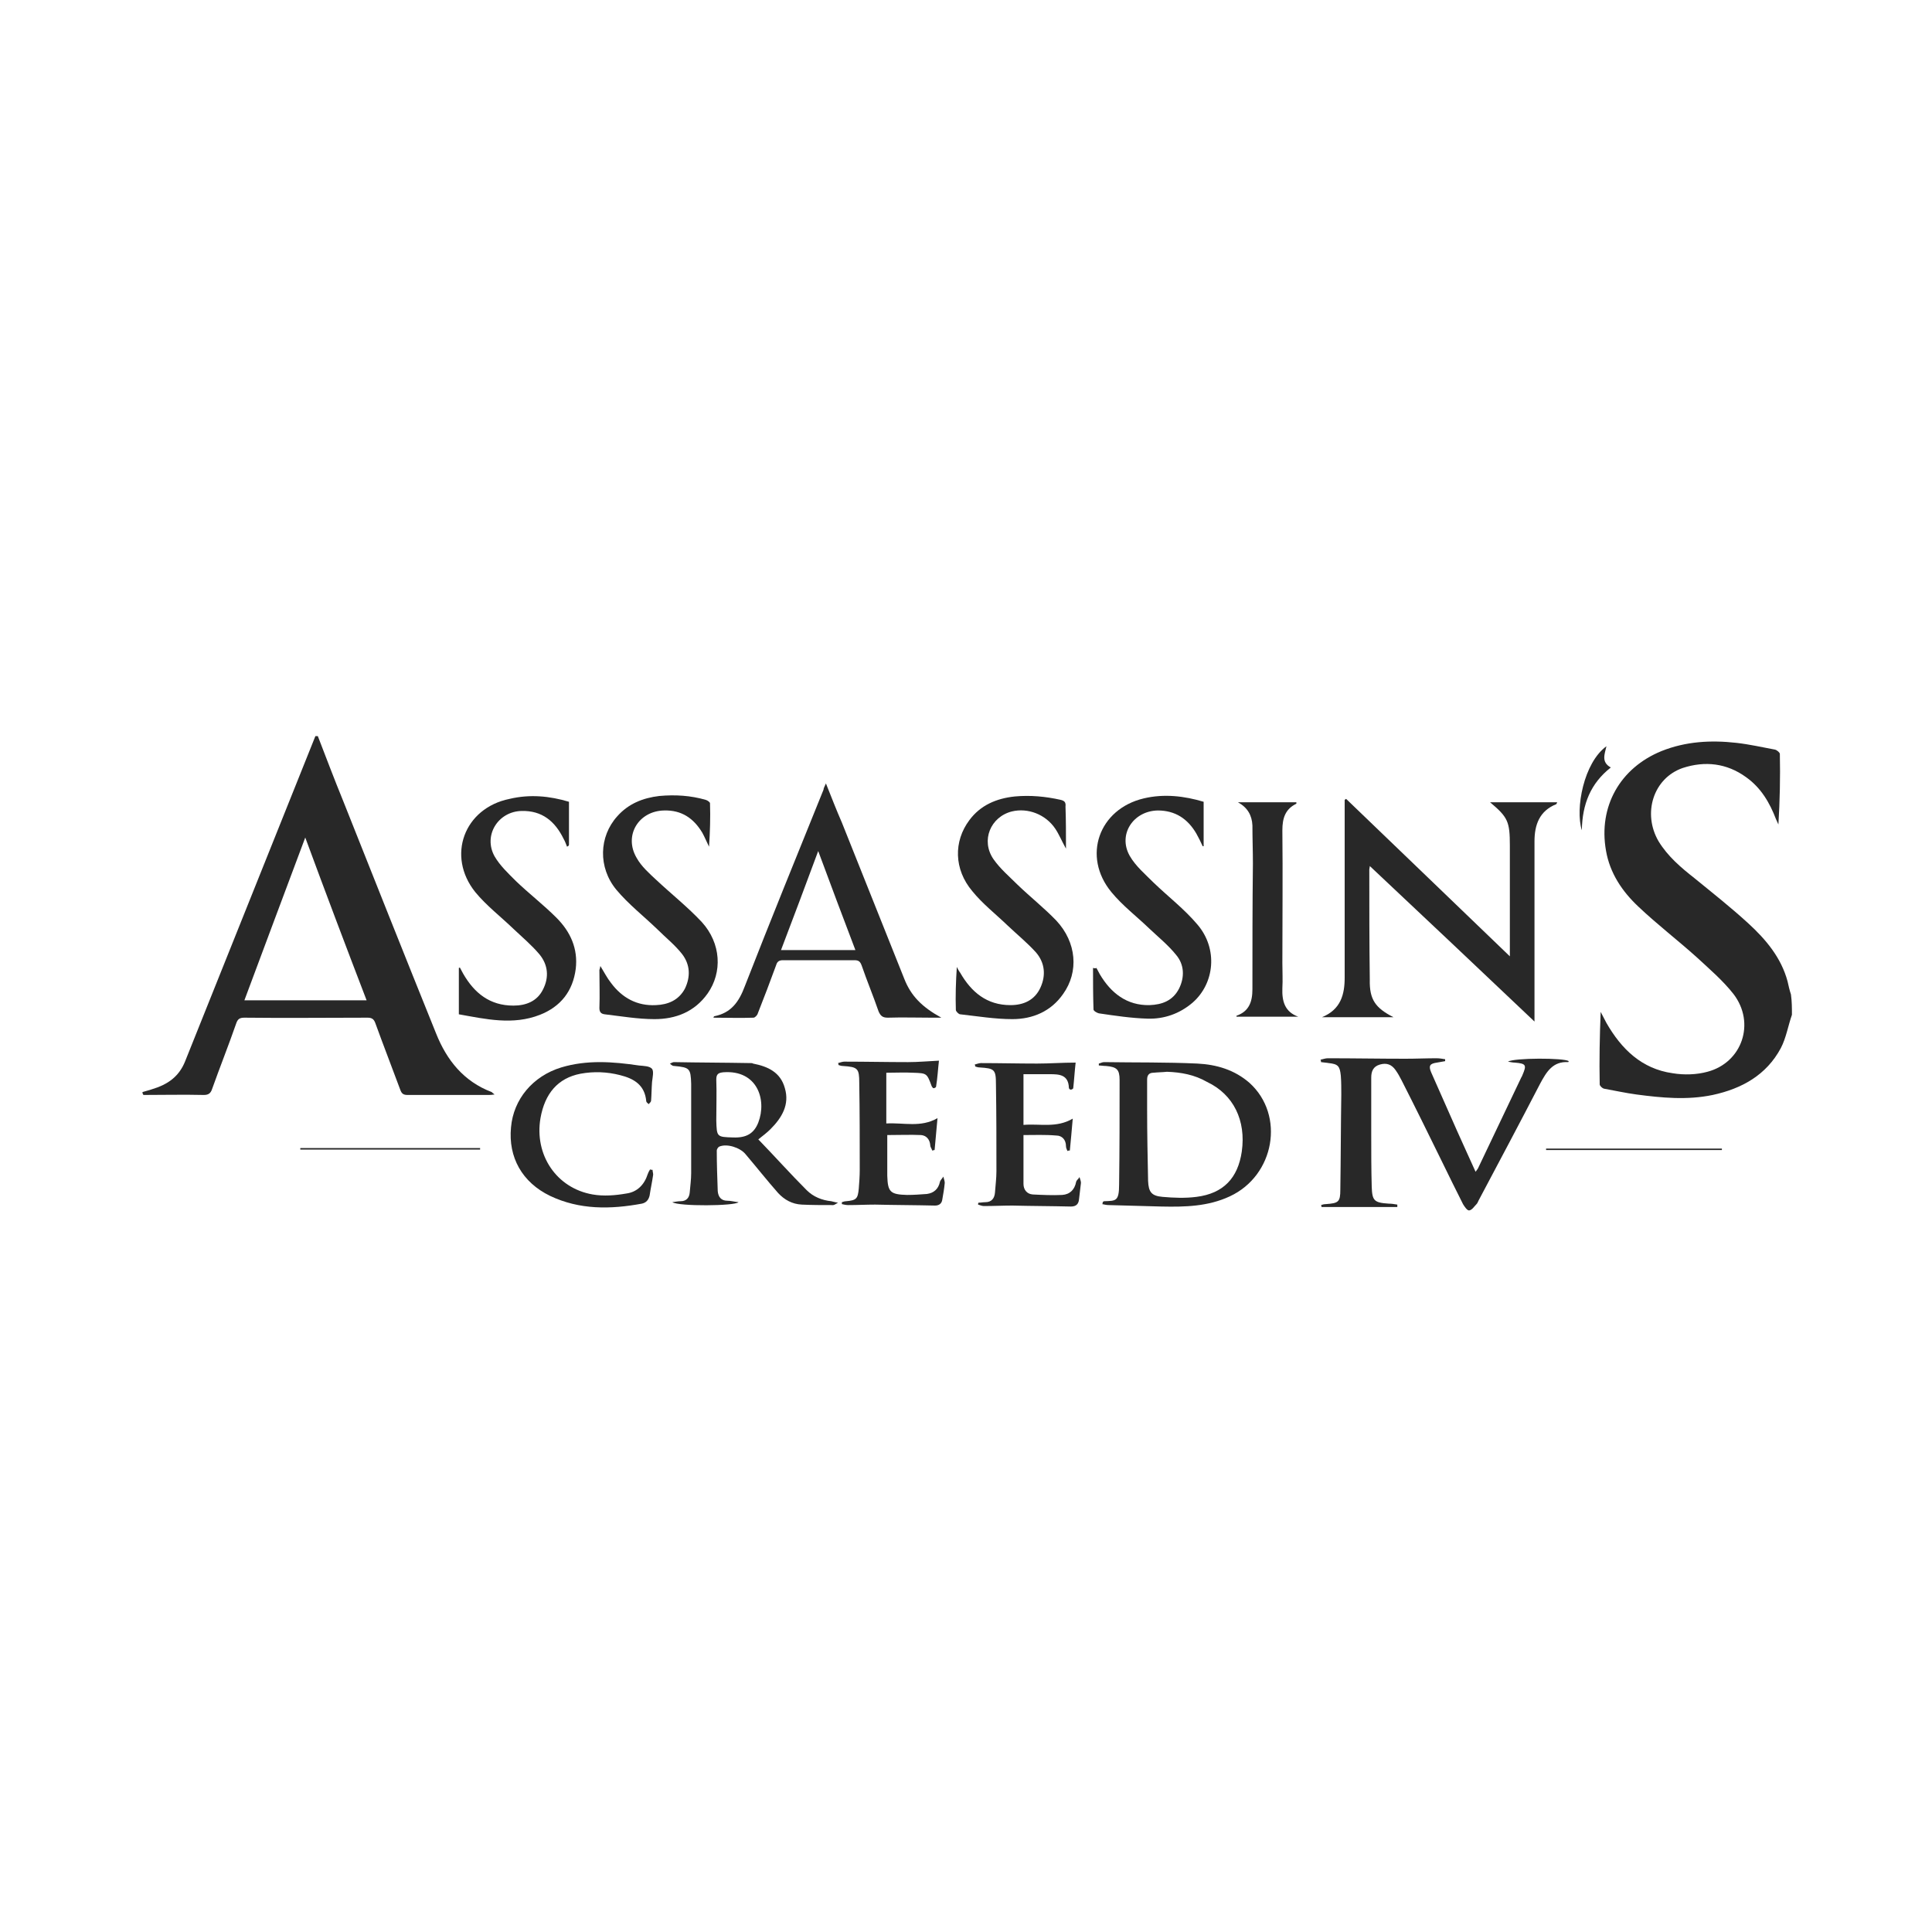 <?xml version="1.0" encoding="utf-8"?>
<!-- Generator: Adobe Illustrator 21.1.0, SVG Export Plug-In . SVG Version: 6.00 Build 0)  -->
<svg version="1.1" id="Layer_1" xmlns="http://www.w3.org/2000/svg" xmlns:xlink="http://www.w3.org/1999/xlink" x="0px" y="0px"
	 viewBox="0 0 400 400" style="enable-background:new 0 0 400 400;" xml:space="preserve">
<style type="text/css">
	.st0{fill:#282828;}
</style>
<g>
	<path class="st0" d="M29.5,226.1c1.1-0.3,2.1-0.6,3.2-1c2.6-1,4.5-2.6,5.6-5.3c9-22.5,18-44.9,27-67.4c0.2,0,0.4,0,0.5,0
		c1.7,4.4,3.4,8.9,5.2,13.3c6.4,16.1,12.8,32.2,19.3,48.3c2.2,5.5,5.7,9.9,11.5,12.1c0.1,0.1,0.2,0.2,0.6,0.5
		c-0.6,0.1-1,0.1-1.3,0.1c-5.6,0-11.1,0-16.7,0c-0.8,0-1.2-0.2-1.5-1c-1.7-4.6-3.5-9.2-5.2-13.9c-0.3-0.8-0.7-1.1-1.6-1.1
		c-8.5,0-17,0.1-25.5,0c-1,0-1.4,0.3-1.7,1.2c-1.6,4.6-3.4,9.1-5,13.6c-0.3,0.9-0.8,1.2-1.7,1.2c-4.2-0.1-8.4,0-12.5,0
		C29.5,226.4,29.5,226.3,29.5,226.1z M63.2,173.4c-4.3,11.4-8.4,22.5-12.6,33.7c8.5,0,16.8,0,25.3,0
		C71.6,195.9,67.4,184.8,63.2,173.4z"/>
	<path class="st0" d="M371,210.1c-0.8,2.3-1.2,4.8-2.3,6.9c-3,5.6-8.1,8.4-14.1,9.7c-5.3,1.1-10.5,0.6-15.8-0.1
		c-2.2-0.3-4.5-0.8-6.7-1.2c-0.4-0.1-0.9-0.6-0.9-0.9c-0.1-5,0-9.9,0.2-15c0.4,0.8,0.8,1.5,1.2,2.3c3.1,5.4,7.3,9.5,13.7,10.4
		c2.4,0.4,5,0.3,7.2-0.3c7.2-1.9,10-10.1,5.4-16.1c-2.2-2.8-5-5.2-7.6-7.6c-4-3.6-8.2-6.8-12.1-10.5c-3.3-3.1-5.9-6.9-6.7-11.6
		c-1.6-9.1,2.9-17.1,11.5-20.6c5-2,10.2-2.3,15.5-1.7c2.7,0.3,5.3,0.9,8,1.4c0.4,0.1,1,0.6,1,0.9c0.1,4.8,0,9.7-0.3,14.6
		c-0.2-0.4-0.3-0.7-0.5-1.1c-1.3-3.4-3.1-6.5-6.2-8.7c-4-2.9-8.5-3.4-13.1-1.9c-6.1,2.1-8.4,9.4-5,15.2c1.9,3.1,4.6,5.4,7.4,7.6
		c3.8,3.1,7.6,6.1,11.2,9.4c3.6,3.3,6.8,7.1,8.1,12c0.2,0.9,0.4,1.8,0.7,2.7C371,207.4,371,208.7,371,210.1z"/>
	<path class="st0" d="M288.5,210.6c-4.8,0-9.6,0-14.8,0c3.9-1.6,4.7-4.7,4.7-8.2c0-11.8,0-23.6,0-35.4c0-0.5,0-0.9,0-1.4
		c0.1-0.1,0.2-0.1,0.3-0.2c11.2,10.8,22.4,21.5,33.9,32.6c0-0.8,0-1.3,0-1.8c0-7,0-14.1,0-21.1c0-5-0.4-5.9-4.1-9
		c4.7,0,9.3,0,13.9,0c-0.1,0.2-0.1,0.3-0.2,0.4c-3.5,1.4-4.5,4.3-4.5,7.7c0,7.2,0,14.4,0,21.6c0,4.8,0,9.5,0,14.3c0,0.3,0,0.7,0,1.4
		c-11.5-10.9-22.7-21.5-34.1-32.2c0,0.3-0.1,0.5-0.1,0.7c0,7.6,0,15.2,0.1,22.8C283.5,207,284.8,208.7,288.5,210.6z"/>
	<path class="st0" d="M171,162.2c1.2,3,2.2,5.6,3.3,8.1c4.3,10.8,8.6,21.5,12.9,32.3c1.4,3.6,3.7,5.9,7.7,8.1c-0.6,0-1.3,0-1.9,0
		c-3.1,0-6.1-0.1-9.2,0c-1.1,0-1.5-0.4-1.9-1.3c-1.1-3.2-2.4-6.3-3.5-9.5c-0.3-0.8-0.6-1.1-1.5-1.1c-4.9,0-9.9,0-14.8,0
		c-0.8,0-1.2,0.3-1.4,1c-1.2,3.3-2.5,6.7-3.8,10c-0.1,0.4-0.6,0.9-0.9,0.9c-2.7,0.1-5.5,0-8.3,0c0.1-0.2,0.1-0.3,0.2-0.3
		c3.5-0.7,5.1-3,6.3-6.2c5.3-13.6,10.8-27.1,16.3-40.7C170.5,163.2,170.7,162.9,171,162.2z M177.1,196.7c-2.6-6.8-5.1-13.5-7.7-20.5
		c-2.6,7-5.1,13.7-7.7,20.5C167,196.7,171.9,196.7,177.1,196.7z"/>
	<path class="st0" d="M324.8,219.7c-0.1,0.1-0.1,0.2-0.1,0.2c-3.2-0.2-4.5,2-5.8,4.4c-4.2,8.1-8.5,16.2-12.8,24.3
		c-0.1,0.2-0.2,0.5-0.4,0.7c-0.5,0.5-0.9,1.2-1.5,1.3c-0.4,0.1-1-0.8-1.3-1.3c-1.5-3-3-6-4.5-9.1c-2.7-5.5-5.4-11-8.2-16.5
		c-0.4-0.8-0.8-1.5-1.3-2.2c-0.8-1.1-1.8-1.5-3.2-1.1c-1.4,0.4-1.8,1.4-1.8,2.7c0,3.9,0,7.8,0,11.7c0,3.6,0,7.3,0.1,10.9
		c0.1,2.9,0.5,3.3,3.5,3.5c0.6,0,1.2,0.1,1.8,0.2c0,0.2,0,0.3,0,0.5c-5.2,0-10.4,0-15.7,0c0-0.1,0-0.3-0.1-0.4
		c0.3-0.1,0.6-0.2,1-0.2c2.6-0.2,3-0.4,3-3c0.1-6.6,0.1-13.2,0.2-19.7c0-1.3,0-2.6-0.1-3.9c-0.2-2-0.6-2.4-2.5-2.6
		c-0.5-0.1-1-0.1-1.6-0.2c0-0.2,0-0.3-0.1-0.5c0.5-0.1,1-0.3,1.5-0.3c5.4,0,10.8,0.1,16.1,0.1c2.1,0,4.3-0.1,6.4-0.1
		c0.6,0,1.2,0.1,1.8,0.2c0,0.1,0,0.3,0,0.4c-0.6,0.1-1.1,0.2-1.7,0.3c-1.4,0.2-1.8,0.6-1.2,2c1.8,4.1,3.6,8.1,5.4,12.2
		c1.2,2.7,2.5,5.5,3.8,8.4c0.2-0.3,0.4-0.5,0.5-0.7c3-6.3,6-12.6,9-18.9c0.1-0.1,0.1-0.2,0.2-0.4c0.9-2.1,0.8-2.4-1.6-2.6
		c-0.4,0-0.8-0.1-1.4-0.2C313.5,219,323.8,219,324.8,219.7z"/>
	<path class="st0" d="M117.8,166c0,3,0,5.9,0,8.8c0,0.2,0,0.3-0.4,0.5c-0.2-0.5-0.4-1.1-0.7-1.6c-1.8-3.7-4.5-5.9-8.7-5.8
		c-4.9,0.1-8,5.1-5.6,9.4c1.1,1.9,2.8,3.5,4.4,5.1c2.7,2.6,5.7,4.9,8.4,7.6c2.9,2.9,4.5,6.4,4,10.6c-0.6,4.6-3.1,7.8-7.4,9.5
		c-5.6,2.2-11.2,0.9-16.8-0.1c0-3.3,0-6.4,0-9.6c0.1,0,0.2-0.1,0.2-0.1c0.2,0.4,0.5,0.9,0.7,1.3c2.3,4,5.5,6.6,10.4,6.6
		c2.6,0,4.9-0.9,6.1-3.3c1.3-2.5,1.1-5.1-0.7-7.3c-1.6-1.9-3.5-3.5-5.3-5.2c-2.7-2.6-5.7-4.9-8-7.7c-6-7.5-2.3-17.4,7.1-19.3
		C109.7,164.4,113.8,164.8,117.8,166z"/>
	<path class="st0" d="M227,200.4c0.2,0.4,0.5,0.9,0.7,1.3c2.3,3.9,5.6,6.5,10.3,6.4c2.6-0.1,4.8-0.9,6.1-3.4c1.2-2.4,1.1-5-0.6-7
		c-1.6-2-3.7-3.7-5.6-5.5c-2.6-2.5-5.5-4.7-7.8-7.5c-6.1-7.4-2.6-17.2,6.7-19.4c4.2-1,8.4-0.5,12.4,0.7c0,3.2,0,6.2,0,9.2
		c-0.1,0-0.1,0-0.2,0c-0.4-0.9-0.8-1.7-1.3-2.6c-1.8-3.1-4.4-4.8-8-4.8c-5.1,0.1-8.3,5-5.8,9.4c1.2,2.1,3.2,3.8,4.9,5.5
		c3,2.9,6.4,5.5,9.1,8.7c4.3,5,3.6,12.2-1,16.2c-2.7,2.3-5.9,3.4-9.3,3.3c-3.4-0.1-6.7-0.6-10.1-1.1c-0.4-0.1-1.1-0.5-1.1-0.8
		c-0.1-2.9-0.1-5.8-0.1-8.6C226.7,200.5,226.8,200.5,227,200.4z"/>
	<path class="st0" d="M124.3,200c0.8,1.3,1.4,2.5,2.2,3.5c2.3,3.1,5.4,4.8,9.3,4.6c2.5-0.1,4.7-1,6-3.4c1.2-2.5,1.1-5-0.6-7.2
		c-1.5-1.9-3.4-3.4-5.1-5.1c-2.8-2.7-6-5.2-8.5-8.2c-3.8-4.6-3.6-11,0.2-15.2c2.3-2.6,5.3-3.8,8.7-4.2c3.3-0.3,6.5-0.1,9.6,0.8
		c0.4,0.1,0.9,0.5,0.9,0.7c0.1,3,0,6-0.2,9c-0.5-1-0.9-2-1.4-2.9c-1.8-3-4.3-4.7-7.9-4.6c-5.3,0.1-8.4,5.2-5.7,9.8
		c1,1.8,2.6,3.2,4.1,4.6c3.1,2.9,6.5,5.6,9.4,8.7c4,4.4,4.3,10.4,1.2,14.8c-2.7,3.8-6.6,5.3-11,5.3c-3.4,0-6.9-0.6-10.3-1
		c-0.8-0.1-1.1-0.5-1.1-1.3c0.1-2.6,0-5.2,0-7.9C124.2,200.6,124.2,200.4,124.3,200z"/>
	<path class="st0" d="M220.7,175.7c-0.9-1.6-1.4-2.9-2.2-4.1c-2-3-5.7-4.4-9-3.6c-4.4,1.1-6.5,6-3.8,9.9c1.4,2,3.3,3.6,5,5.3
		c2.6,2.5,5.5,4.8,8,7.4c4.2,4.5,4.7,10.6,1.4,15.2c-2.5,3.6-6.3,5.2-10.5,5.2c-3.6,0-7.2-0.6-10.8-1c-0.3,0-0.9-0.6-0.9-0.9
		c-0.1-2.9,0-5.9,0.2-8.9c0.2,0.4,0.4,0.8,0.7,1.2c2.3,4,5.5,6.7,10.4,6.7c2.7,0,5-1,6.2-3.6c1.2-2.6,0.9-5.2-0.9-7.3
		c-1.8-2-3.9-3.7-5.9-5.6c-2.5-2.4-5.2-4.5-7.3-7.1c-3.8-4.5-3.9-10.3-0.6-14.7c2.3-3.1,5.6-4.5,9.4-4.9c3.2-0.3,6.4,0,9.5,0.7
		c0.8,0.2,1.1,0.5,1,1.4C220.7,169.8,220.7,172.6,220.7,175.7z"/>
	<path class="st0" d="M228.3,248.9c0.1-0.1,0.2-0.2,0.3-0.2c2.4-0.1,3.1,0.1,3.1-3.5c0.1-7.2,0.1-14.4,0.1-21.6
		c0-2.2-0.6-2.7-2.8-2.9c-0.5,0-1-0.1-1.5-0.1c0-0.1,0-0.3,0-0.4c0.4-0.1,0.7-0.3,1.1-0.3c6.4,0.1,12.9,0,19.3,0.3
		c4,0.2,7.7,1.3,10.8,4c7.4,6.7,5.2,19.2-4.1,23.5c-4.5,2.1-9.3,2.2-14.1,2.1c-3.6-0.1-7.3-0.2-10.9-0.3c-0.5,0-0.9-0.1-1.4-0.2
		C228.3,249.2,228.3,249.1,228.3,248.9z M241.6,221.9c-0.9,0.1-1.9,0.1-2.8,0.2c-0.9,0-1.3,0.5-1.3,1.4c0,2.1,0,4.2,0,6.3
		c0,4.9,0.1,9.8,0.2,14.7c0.1,2.3,0.7,3.1,3,3.3c2.3,0.2,4.7,0.3,7,0c5.6-0.7,8.6-3.9,9.4-9.4c0.9-6.4-1.7-11.8-7.2-14.4
		C247.3,222.5,244.5,222,241.6,221.9z"/>
	<path class="st0" d="M173.5,249c-0.5,0.3-0.8,0.5-1,0.5c-2.2,0-4.4,0-6.5-0.1c-2-0.1-3.6-1-4.9-2.4c-2.3-2.6-4.5-5.4-6.8-8.1
		c-1.1-1.3-3.8-2.2-5.4-1.5c-0.2,0.1-0.5,0.5-0.5,0.8c0,2.8,0.1,5.6,0.2,8.4c0.1,1.2,0.7,2,2,2c0.7,0,1.4,0.2,2.3,0.3
		c-0.7,0.8-12.4,0.9-13.7,0c0.7-0.1,1.2-0.2,1.7-0.2c1.2,0,1.8-0.7,1.9-1.8c0.1-1.3,0.3-2.7,0.3-4c0-6.1,0-12.1,0-18.2
		c0-0.1,0-0.2,0-0.3c-0.1-3.2-0.3-3.4-3.5-3.7c-0.3,0-0.5-0.1-0.9-0.5c0.3-0.1,0.6-0.3,0.8-0.3c5.3,0.1,10.6,0.1,15.9,0.2
		c0.2,0,0.4,0,0.5,0.1c3.1,0.6,5.7,1.8,6.6,5.1c1,3.4-0.6,6.1-3,8.5c-0.7,0.7-1.5,1.3-2.5,2.1c3.4,3.5,6.6,7.1,10,10.5
		c1.4,1.4,3.2,2.1,5.1,2.3C172.6,248.8,172.8,248.9,173.5,249z M151.8,235.5c2.7,0.1,4.3-0.8,5.2-3.1c1.8-4.7-0.2-10.9-7.2-10.4
		c-1.1,0.1-1.5,0.4-1.5,1.5c0.1,2.8,0,5.7,0,8.5C148.4,235.4,148.4,235.4,151.8,235.5z"/>
	<path class="st0" d="M256.3,166.1c4,0,8.1,0,12.1,0c0,0.1,0,0.3,0,0.3c-2.3,1.1-2.9,3-2.9,5.5c0.1,9.2,0,18.3,0,27.5
		c0,1.7,0.1,3.5,0,5.2c-0.1,2.7,0.5,4.9,3.3,5.9c-4.3,0-8.6,0-12.8,0c0,0,0-0.2,0-0.2c2.6-0.9,3.3-2.9,3.3-5.5c0-8.7,0-17.3,0.1-26
		c0-2.6-0.1-5.2-0.1-7.9C259.2,168.8,258.3,167.2,256.3,166.1z"/>
	<path class="st0" d="M211.9,235c0,3.4,0,6.7,0,10.1c0,1.2,0.7,2.1,1.9,2.2c2,0.1,4.1,0.2,6.1,0.1c1.6-0.1,2.6-1.1,2.9-2.7
		c0.1-0.4,0.5-0.6,0.7-1c0.1,0.4,0.3,0.8,0.3,1.2c-0.1,1.1-0.3,2.3-0.4,3.4c-0.1,1-0.6,1.5-1.7,1.5c-4-0.1-8.1-0.1-12.1-0.2
		c-2,0-3.9,0.1-5.9,0.1c-0.4,0-0.8-0.2-1.2-0.3c0-0.1,0-0.3,0.1-0.4c0.5,0,0.9-0.1,1.4-0.1c1.3,0,1.9-0.8,2-2
		c0.1-1.5,0.3-2.9,0.3-4.4c0-6,0-12-0.1-18c0-3.1-0.3-3.3-3.4-3.5c-0.3,0-0.6-0.1-0.9-0.2c0-0.1,0-0.3-0.1-0.4
		c0.4-0.1,0.9-0.3,1.3-0.3c3.9,0,7.7,0.1,11.6,0.1c2.6,0,5.2-0.2,8-0.2c-0.2,1.7-0.3,3.5-0.5,5.3c0,0.1-0.3,0.3-0.5,0.3
		c-0.2,0-0.4-0.2-0.4-0.4c-0.1-2.7-2-2.8-3.9-2.8c-1.8,0-3.6,0-5.5,0c0,3.4,0,6.8,0,10.5c3.4-0.3,6.8,0.7,10.2-1.3
		c-0.2,2.4-0.4,4.5-0.6,6.6c-0.2,0-0.3,0-0.5,0.1c-0.1-0.3-0.3-0.6-0.3-1c0-1.3-0.8-2.2-2-2.2C216.4,234.9,214.2,235,211.9,235z"/>
	<path class="st0" d="M194.1,231.5c-0.2,2.3-0.4,4.5-0.6,6.6c-0.2,0-0.3,0.1-0.5,0.1c-0.1-0.4-0.4-0.7-0.4-1.1
		c-0.1-1.2-0.8-2-1.9-2.1c-2.2-0.1-4.5,0-7,0c0,2.6,0,5.3,0,7.9c0,0.2,0,0.4,0,0.5c0.1,3.4,0.6,3.9,4.1,4c1.4,0,2.7-0.1,4.1-0.2
		c1.5-0.2,2.4-1.1,2.7-2.5c0.1-0.4,0.5-0.7,0.7-1.1c0.1,0.4,0.3,0.9,0.3,1.3c-0.1,1.1-0.3,2.3-0.5,3.4c-0.1,0.9-0.7,1.3-1.5,1.3
		c-4.1-0.1-8.3-0.1-12.4-0.2c-1.9,0-3.7,0.1-5.6,0.1c-0.4,0-0.9-0.1-1.3-0.2c0-0.1,0-0.3,0-0.4c0.3-0.1,0.6-0.2,0.9-0.2
		c2.1-0.2,2.4-0.5,2.6-2.6c0.1-1.3,0.2-2.6,0.2-3.9c0-6,0-12-0.1-18c0-3-0.3-3.3-3.4-3.5c-0.3,0-0.6-0.1-0.9-0.2
		c0-0.1,0-0.3-0.1-0.4c0.4-0.1,0.9-0.3,1.3-0.3c4.4,0,8.8,0.1,13.2,0.1c2.1,0,4.2-0.2,6.4-0.3c-0.2,1.7-0.3,3.6-0.6,5.4
		c0,0.1-0.3,0.3-0.5,0.3c-0.2,0-0.3-0.3-0.4-0.4c-1-2.7-1-2.7-3.8-2.8c-1.8-0.1-3.7,0-5.6,0c0,3.4,0,6.8,0,10.5
		C187.2,232.4,190.6,233.5,194.1,231.5z"/>
	<path class="st0" d="M135.1,242.2c0,0.4,0.2,0.8,0.1,1.2c-0.2,1.4-0.5,2.7-0.7,4.1c-0.2,0.9-0.7,1.5-1.6,1.7
		c-6.5,1.2-12.9,1.3-19-1.6c-5.8-2.8-8.7-8-8.1-14.2c0.5-5.8,4.5-10.6,10.4-12.4c5.3-1.6,10.7-1.2,16.1-0.4c1,0.1,2.2,0.1,2.7,0.7
		c0.4,0.5,0.1,1.8,0,2.7c-0.1,1.3-0.1,2.6-0.2,3.9c0,0.2-0.3,0.5-0.5,0.7c-0.2-0.2-0.5-0.4-0.5-0.6c-0.3-3.4-2.6-4.7-5.4-5.4
		c-2.7-0.7-5.5-0.8-8.2-0.3c-4.7,0.9-7.4,4.1-8.3,9.2c-1.3,7.6,3.3,14.5,10.8,15.8c2.3,0.4,4.7,0.2,7-0.2c2.2-0.3,3.7-1.8,4.4-4
		c0.1-0.3,0.3-0.7,0.5-1C134.7,242.2,134.9,242.2,135.1,242.2z"/>
	<path class="st0" d="M333.5,158.9c-4.2,3.3-5.9,7.6-6,13c-1.4-4.5,0.4-14,5.1-17.4C332.2,156.2,331.5,157.8,333.5,158.9z"/>
	<path class="st0" d="M62.2,237.7c12.4,0,24.8,0,37.2,0c0,0.1,0,0.2,0,0.3c-12.4,0-24.8,0-37.2,0C62.1,237.9,62.2,237.8,62.2,237.7z
		"/>
	<path class="st0" d="M356.5,238.1c-12.1,0-24.3,0-36.4,0c0-0.1,0-0.2,0-0.3c12.1,0,24.3,0,36.4,0
		C356.5,237.9,356.5,238,356.5,238.1z"/>
</g>
</svg>

